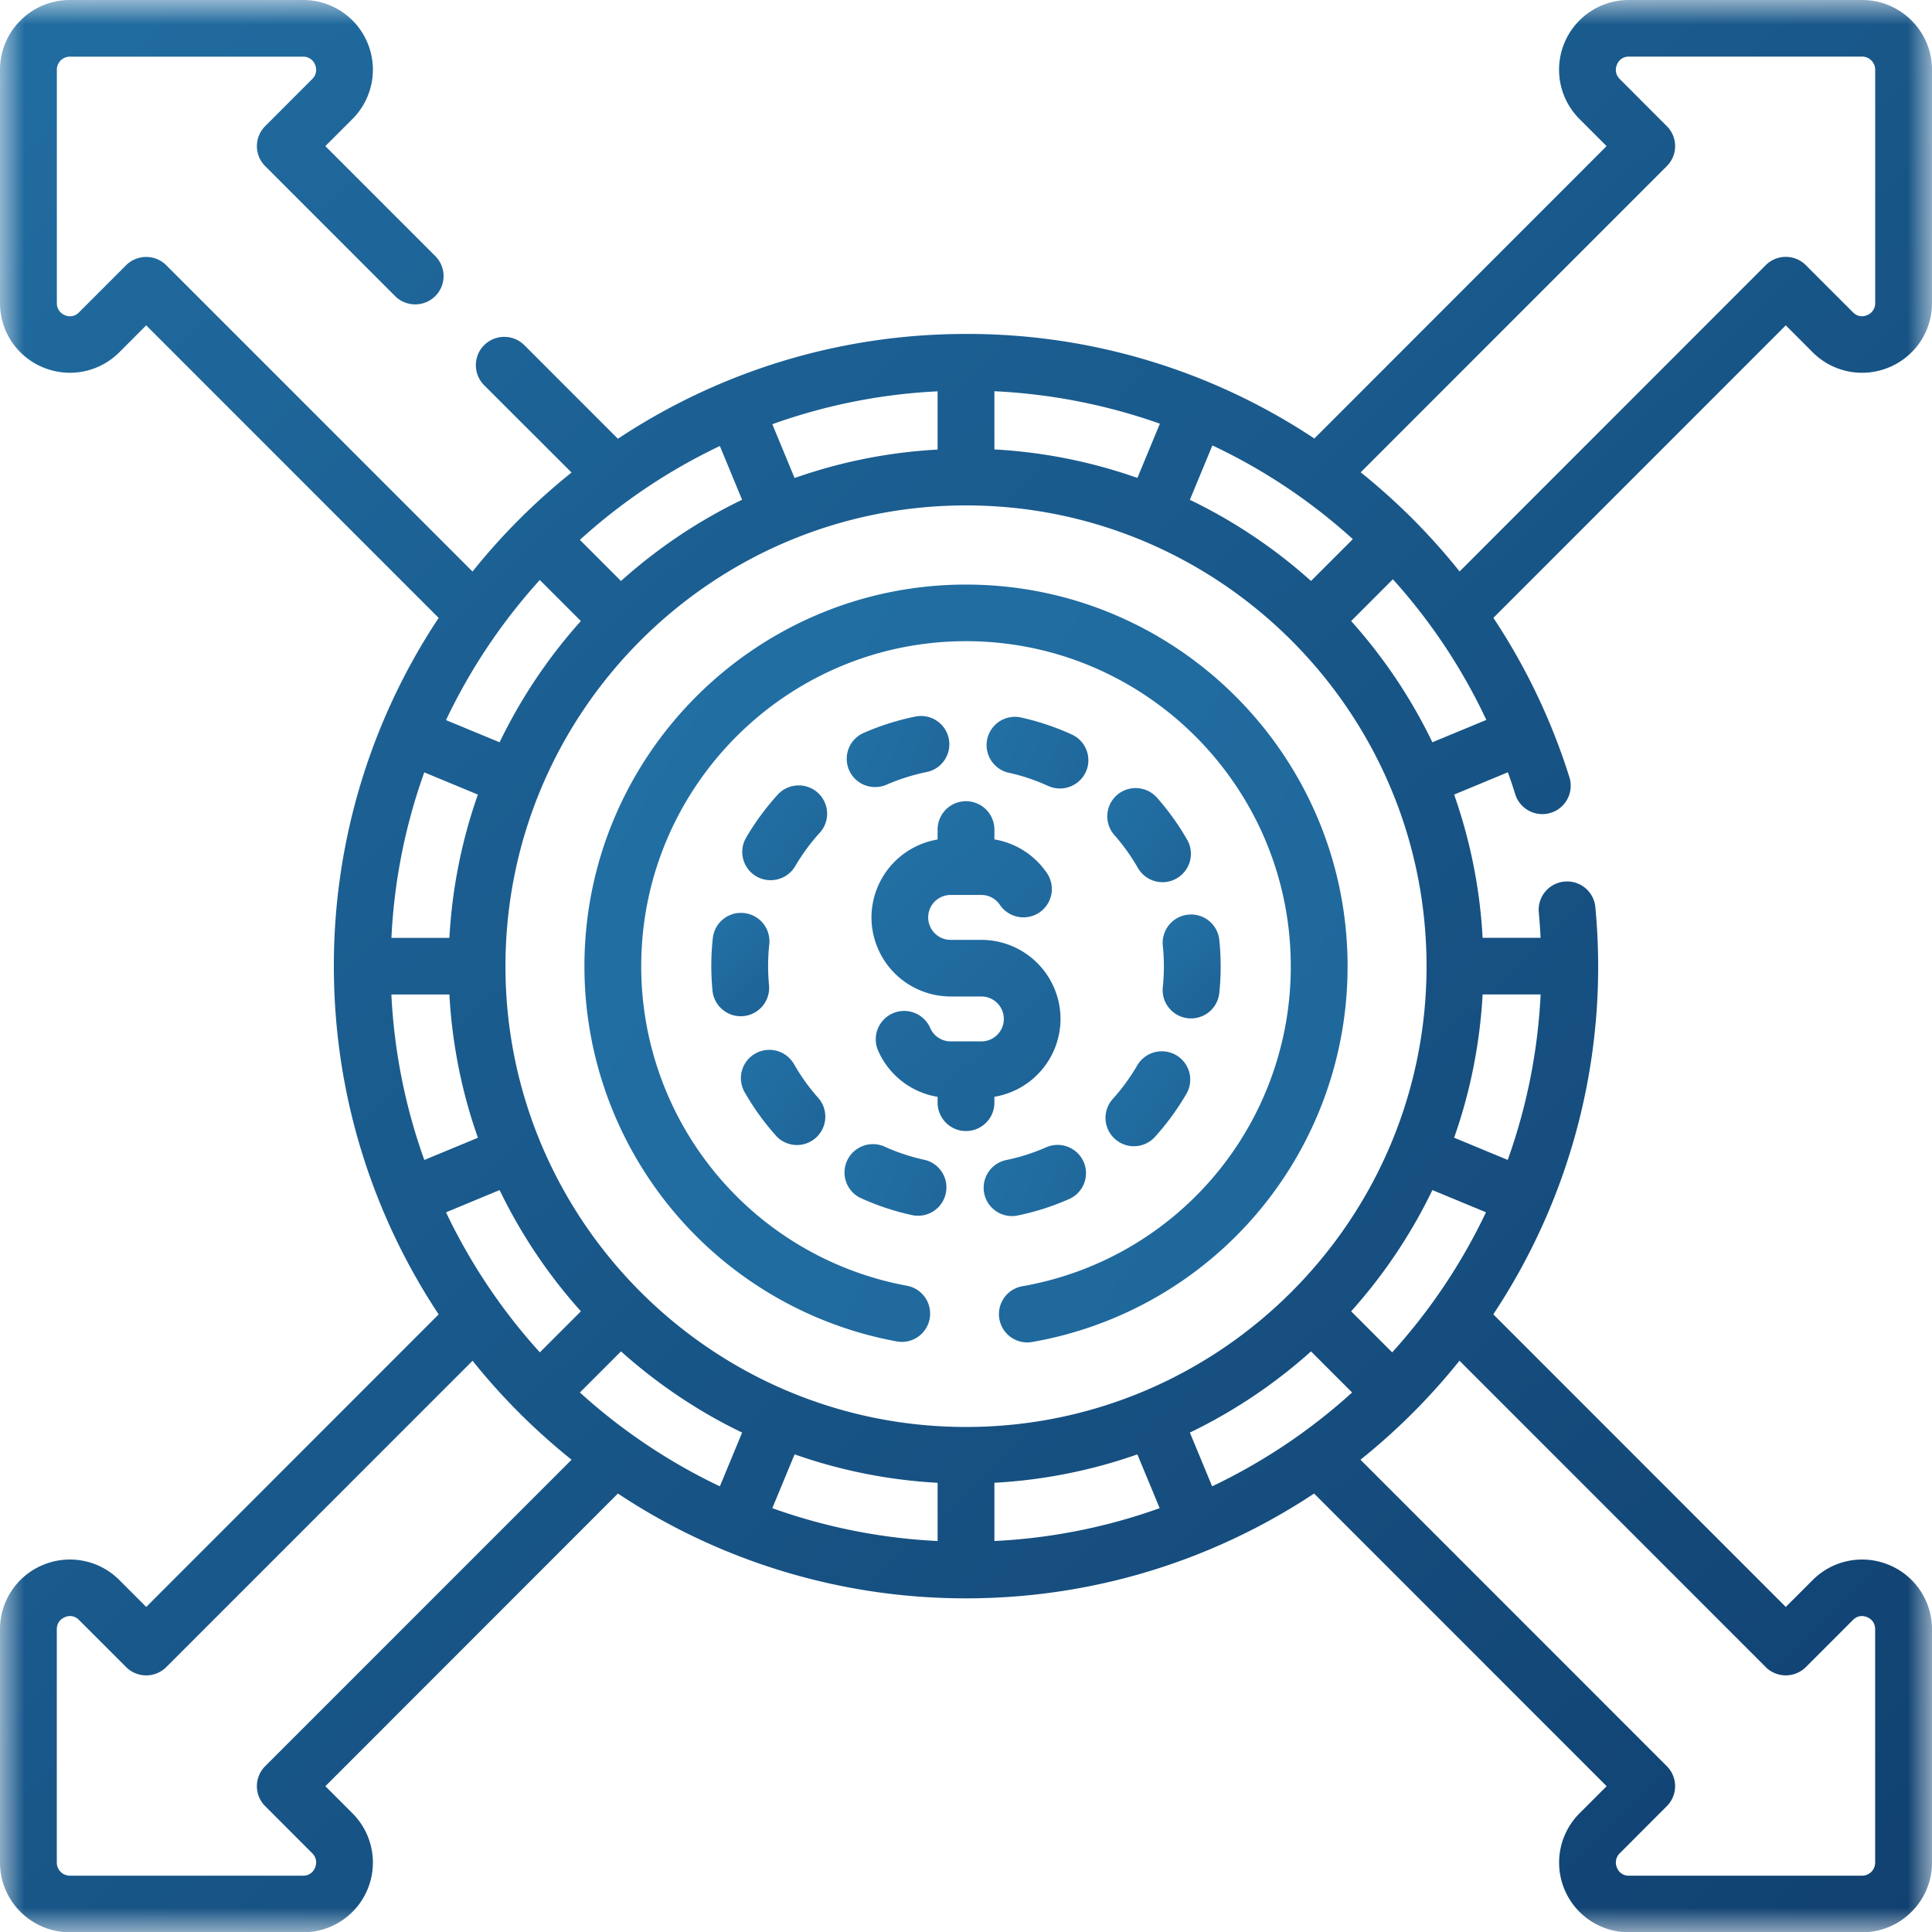 <svg height="40" viewBox="0 0 40 40" width="40" xmlns="http://www.w3.org/2000/svg" xmlns:xlink="http://www.w3.org/1999/xlink"><linearGradient id="a"><stop offset="0" stop-color="#2270a5"/><stop offset="1" stop-color="#0f3d6c"/></linearGradient><linearGradient id="b" x1=".016%" x2="99.984%" xlink:href="#a" y1="0%" y2="100%"/><linearGradient id="c" x1="33.561%" x2="238.492%" xlink:href="#a" y1="0%" y2="376.176%"/><linearGradient id="d" x1="0%" x2="623.314%" xlink:href="#a" y1=".703%" y2="371.591%"/><linearGradient id="e" x1="9.902%" x2="509.771%" xlink:href="#a" y1="0%" y2="376.176%"/><linearGradient id="f" x1="10.785%" x2="499.654%" xlink:href="#a" y1="0%" y2="376.176%"/><linearGradient id="g" x1="34.338%" x2="229.59%" xlink:href="#a" y1="0%" y2="376.176%"/><linearGradient id="h" x1="10.152%" x2="506.907%" xlink:href="#a" y1="0%" y2="376.176%"/><linearGradient id="i" x1="10.519%" x2="502.695%" xlink:href="#a" y1="0%" y2="376.176%"/><linearGradient id="j" x1="0%" x2="623.314%" xlink:href="#a" y1="25.191%" y2="211.842%"/><linearGradient id="k" x1="0%" x2="623.314%" xlink:href="#a" y1="25.356%" y2="210.765%"/><linearGradient id="l" x1="0%" x2="623.314%" xlink:href="#a" y1="25.836%" y2="207.634%"/><linearGradient id="m" x1="34.398%" x2="228.896%" xlink:href="#a" y1="0%" y2="376.176%"/><linearGradient id="n" x1="0%" x2="623.314%" xlink:href="#a" y1="25.674%" y2="208.692%"/><mask id="o" fill="#fff"><path d="m0 0h40v40h-40z" fill="#fff" fill-rule="evenodd"/></mask><g fill="none" fill-rule="evenodd"><path d="m37.53 7.294a1.444 1.444 0 0 0 1.575.314 1.44 1.44 0 0 0 .895-1.335v-4.83c0-.794-.649-1.443-1.446-1.443h-4.827a1.443 1.443 0 0 0 -1.024 2.465l.56.56-6.051 6.054a12.97 12.97 0 0 0 -7.212-2.165c-2.661 0-5.14.8-7.207 2.17l-1.936-1.937a.59.59 0 0 0 -.832-.002c-.23.229-.23.6-.002.83l1.81 1.808a13.205 13.205 0 0 0 -2.05 2.05l-6.34-6.341a.59.59 0 0 0 -.833 0l-.973.974a.256.256 0 0 1 -.293.06.263.263 0 0 1 -.167-.253v-4.83c0-.149.12-.27.27-.27h4.826a.26.26 0 0 1 .25.166.264.264 0 0 1 -.06.299l-.973.974a.585.585 0 0 0 0 .827l2.689 2.69c.23.23.602.23.832.002s.23-.6.001-.829l-2.276-2.277.56-.56a1.443 1.443 0 0 0 -1.023-2.465h-4.827c-.796 0-1.446.648-1.446 1.444v4.829c0 .587.351 1.111.895 1.335.542.223 1.16.1 1.575-.314l.557-.558 6.055 6.057a13.014 13.014 0 0 0 -2.17 7.21c0 2.662.8 5.14 2.17 7.21l-6.054 6.057-.557-.557a1.445 1.445 0 0 0 -1.575-.315 1.44 1.44 0 0 0 -.896 1.335v4.83c0 .795.649 1.443 1.446 1.443h4.827a1.443 1.443 0 0 0 1.024-2.464l-.56-.561 6.056-6.059a13.012 13.012 0 0 0 7.207 2.17c2.661 0 5.138-.8 7.207-2.17l6.057 6.059-.56.56a1.443 1.443 0 0 0 1.023 2.465h4.827c.797 0 1.446-.648 1.446-1.444v-4.829a1.44 1.44 0 0 0 -.895-1.335 1.445 1.445 0 0 0 -1.575.315l-.557.557-6.056-6.058a13.015 13.015 0 0 0 2.113-8.43.587.587 0 0 0 -.64-.53.587.587 0 0 0 -.531.637c.016.176.029.353.037.528h-1.2a10.644 10.644 0 0 0 -.59-2.966l1.113-.462c.056.155.108.312.157.47a.588.588 0 0 0 1.123-.347 13.033 13.033 0 0 0 -1.58-3.32l6.054-6.056.557.558zm-6.835 13.295h1.202a11.856 11.856 0 0 1 -.681 3.426l-1.11-.46c.33-.936.533-1.932.59-2.966zm-1.871 7.411-.85-.851a10.75 10.75 0 0 0 1.682-2.51l1.11.46a11.968 11.968 0 0 1 -1.942 2.9zm-3.728 2.773-.461-1.113a10.764 10.764 0 0 0 2.508-1.681l.851.851a11.963 11.963 0 0 1 -2.898 1.943zm-13.09-1.943.851-.851c.75.671 1.592 1.24 2.508 1.681l-.461 1.113a11.955 11.955 0 0 1 -2.898-1.943zm-2.772-3.73 1.11-.461a10.75 10.75 0 0 0 1.683 2.51l-.85.85a11.968 11.968 0 0 1 -1.943-2.9zm-1.13-4.51h1.2c.057 1.034.26 2.03.591 2.966l-1.11.46a11.843 11.843 0 0 1 -.682-3.426zm.68-4.599 1.11.46c-.33.937-.533 1.933-.59 2.967h-1.2c.057-1.196.293-2.347.68-3.427zm2.392-3.983.85.85c-.672.75-1.24 1.594-1.682 2.51l-1.11-.459a11.97 11.97 0 0 1 1.942-2.901zm3.728-2.774.46 1.113a10.75 10.75 0 0 0 -2.507 1.682l-.851-.852a11.944 11.944 0 0 1 2.898-1.943zm5.684.074v-1.208c1.192.057 2.343.288 3.426.672l-.465 1.123a10.648 10.648 0 0 0 -2.96-.59zm-1.176 0c-1.033.056-2.026.26-2.961.589l-.461-1.114a11.815 11.815 0 0 1 3.422-.681zm-2.96 20.803c.934.329 1.927.532 2.96.589v1.205a11.822 11.822 0 0 1 -3.422-.68l.461-1.114zm4.136.588a10.642 10.642 0 0 0 2.96-.588l.462 1.114a11.828 11.828 0 0 1 -3.422.68zm8.947-10.695c0 5.26-4.277 9.54-9.535 9.54s-9.535-4.28-9.535-9.54 4.277-9.54 9.535-9.54 9.535 4.28 9.535 9.54zm-2.392-7.976a10.76 10.76 0 0 0 -2.508-1.68l.466-1.126c1.063.5 2.042 1.155 2.908 1.94zm-21.653 24.539a.584.584 0 0 0 0 .827l.974.975c.116.116.08.247.059.298a.258.258 0 0 1 -.25.167h-4.827a.271.271 0 0 1 -.27-.272v-4.829c0-.165.118-.231.168-.252a.256.256 0 0 1 .292.059l.974.974a.589.589 0 0 0 .834 0l6.34-6.341a13.185 13.185 0 0 0 2.05 2.049zm31.066-2.053a.59.59 0 0 0 .834 0l.973-.974c.11-.11.23-.085.293-.059.05.02.167.087.167.252v4.83a.27.27 0 0 1 -.27.271h-4.826a.257.257 0 0 1 -.25-.167.264.264 0 0 1 .06-.298l.973-.975a.585.585 0 0 0 0-.827l-6.343-6.345a13.199 13.199 0 0 0 2.05-2.05l6.34 6.342zm-6.9-19.146a10.762 10.762 0 0 0 -1.682-2.51l.864-.865a11.874 11.874 0 0 1 1.935 2.912zm.563-3.537a13.173 13.173 0 0 0 -2.047-2.052l6.338-6.34a.584.584 0 0 0 0-.827l-.974-.975a.264.264 0 0 1 -.059-.298.258.258 0 0 1 .25-.167h4.827c.149 0 .27.122.27.272v4.829a.264.264 0 0 1 -.168.252.257.257 0 0 1 -.292-.059l-.974-.974a.587.587 0 0 0 -.834 0l-6.337 6.34z" fill="url(#b)" mask="url(#o)"/><path d="m20.588 22.83v-.122a1.639 1.639 0 0 0 1.369-1.613 1.64 1.64 0 0 0 -1.64-1.636h-.635a.464.464 0 0 1 0-.93h.636c.153 0 .297.076.383.204a.59.59 0 0 0 .817.16.586.586 0 0 0 .159-.814 1.639 1.639 0 0 0 -1.089-.7v-.203a.587.587 0 0 0 -1.176 0v.205a1.64 1.64 0 0 0 -1.369 1.613 1.64 1.64 0 0 0 1.64 1.637h.635a.464.464 0 0 1 0 .93h-.636a.463.463 0 0 1 -.426-.284.588.588 0 0 0 -1.084.455c.221.523.692.887 1.24.977v.12a.587.587 0 0 0 1.176 0z" fill="url(#c)"/><path d="m20 12.103c-4.356 0-7.9 3.544-7.9 7.9a7.896 7.896 0 0 0 6.456 7.768.586.586 0 1 0 .215-1.152 6.723 6.723 0 0 1 -5.495-6.616c0-3.71 3.016-6.728 6.724-6.728s6.724 3.018 6.724 6.728a6.712 6.712 0 0 1 -5.55 6.626.586.586 0 1 0 .204 1.154 7.884 7.884 0 0 0 6.522-7.78c0-4.356-3.544-7.9-7.9-7.9z" fill="url(#d)"/><path d="m16.932 16.413a.59.59 0 0 0 -.831.04 5.323 5.323 0 0 0 -.653.889.585.585 0 0 0 .507.881.59.59 0 0 0 .509-.29 4.17 4.17 0 0 1 .508-.692c.219-.24.2-.61-.04-.828z" fill="url(#e)"/><path d="m23.954 16.515a.59.59 0 0 0 -.83-.053.585.585 0 0 0 -.052.827c.189.215.356.45.497.698a.588.588 0 0 0 1.025-.574 5.268 5.268 0 0 0 -.64-.898z" fill="url(#f)"/><path d="m15.407 18.904a.585.585 0 0 0 -.649.52 5.282 5.282 0 0 0 -.005 1.1.588.588 0 0 0 1.17-.115 4.195 4.195 0 0 1 .004-.858.587.587 0 0 0 -.52-.647z" fill="url(#g)"/><path d="m23.083 23.58a.587.587 0 0 0 .831-.044c.247-.274.465-.573.65-.891a.585.585 0 0 0 -.215-.8.59.59 0 0 0 -.804.213 4.12 4.12 0 0 1 -.506.694.585.585 0 0 0 .044.828z" fill="url(#h)"/><path d="m16.06 23.508a.587.587 0 0 0 .88-.778 4.103 4.103 0 0 1 -.5-.697.59.59 0 0 0 -.803-.22.585.585 0 0 0 -.22.8c.182.319.399.62.644.895z" fill="url(#i)"/><path d="m21.7 16.272a.592.592 0 0 0 .78-.288.585.585 0 0 0 -.29-.777 5.27 5.27 0 0 0 -1.05-.352.586.586 0 1 0 -.255 1.144c.28.061.554.153.814.273z" fill="url(#j)"/><path d="m19.131 24.011a4.088 4.088 0 0 1 -.814-.27.589.589 0 0 0 -.78.292.585.585 0 0 0 .293.776c.337.152.69.27 1.051.348a.587.587 0 0 0 .7-.448.585.585 0 0 0 -.45-.698z" fill="url(#k)"/><path d="m18.122 16.295a.587.587 0 0 0 .236-.05c.262-.114.537-.201.818-.259a.586.586 0 1 0 -.235-1.148 5.282 5.282 0 0 0 -1.055.334.585.585 0 0 0 .236 1.123z" fill="url(#l)"/><path d="m24.598 21.082a.588.588 0 0 0 .646-.522 5.28 5.28 0 0 0 0-1.1.586.586 0 0 0 -.644-.523.586.586 0 0 0 -.525.643 4.21 4.21 0 0 1 0 .858c-.034.322.2.61.523.644z" fill="url(#m)"/><path d="m21.081 25.163a5.223 5.223 0 0 0 1.054-.338.585.585 0 0 0 .299-.773.59.59 0 0 0 -.776-.298 4.089 4.089 0 0 1 -.817.262.586.586 0 1 0 .24 1.147z" fill="url(#n)"/></g></svg>